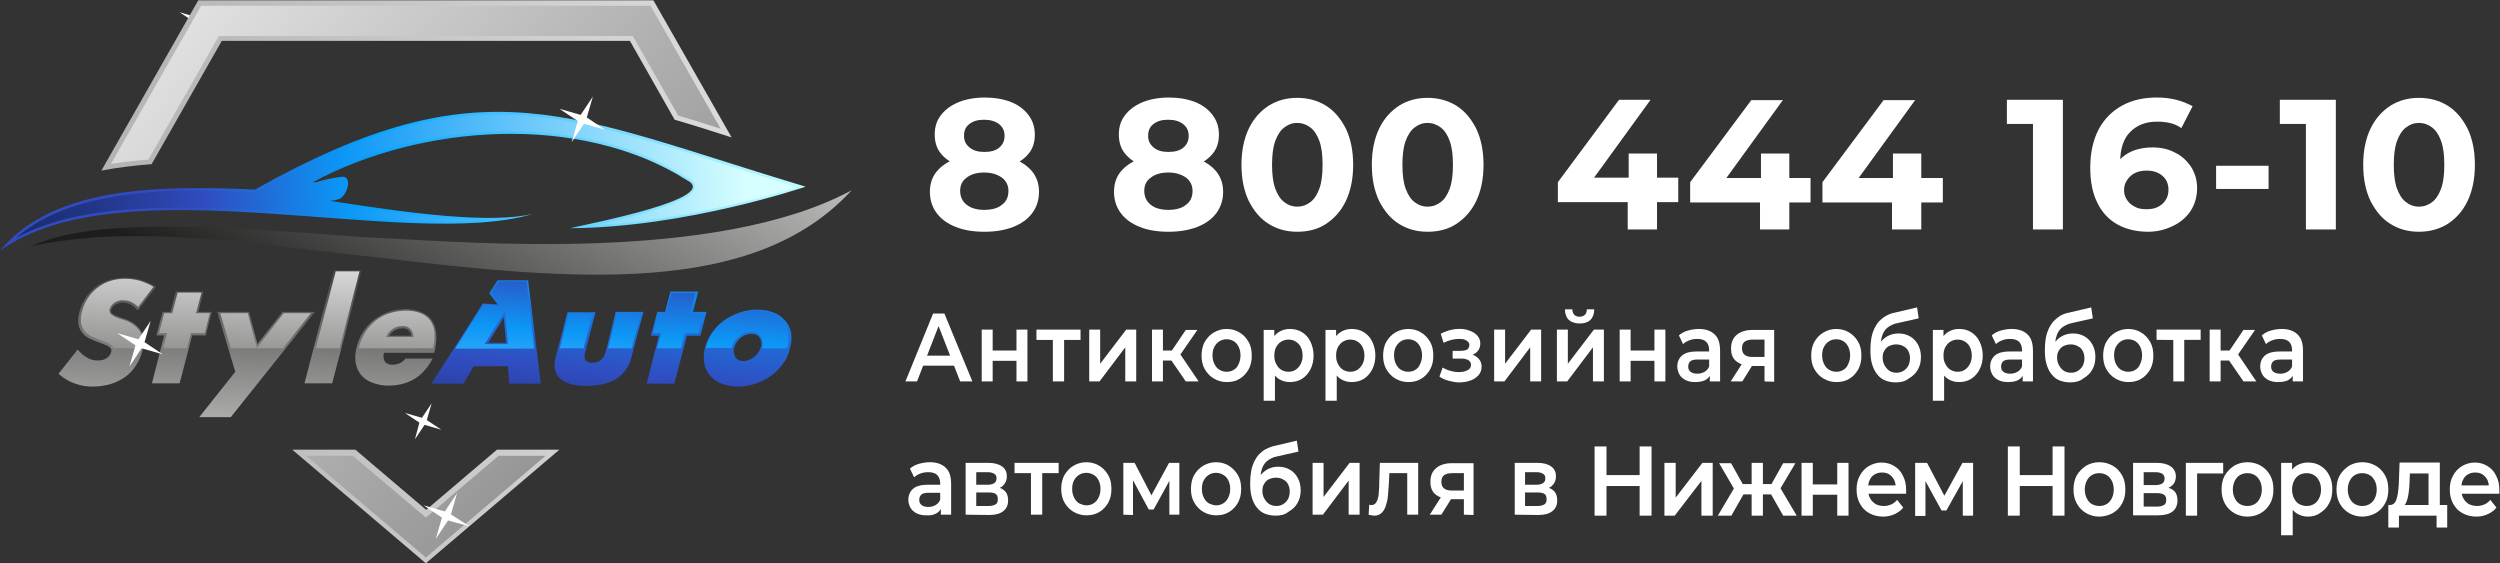 <?xml version="1.0" encoding="UTF-8"?> <svg xmlns="http://www.w3.org/2000/svg" xmlns:xlink="http://www.w3.org/1999/xlink" version="1.1" id="_Слой_1" x="0px" y="0px" viewBox="0 0 776.7 175" style="enable-background:new 0 0 776.7 175;" xml:space="preserve"><rect x="0" y="0" width="776.7" height="175" fill="#333333" stroke="none"/> <style type="text/css"> .st0{fill-rule:evenodd;clip-rule:evenodd;fill:#FFFFFF;} .st1{fill:url(#SVGID_1_);} .st2{fill:url(#SVGID_00000006693398013672818880000002105268040568169901_);} .st3{fill:url(#SVGID_00000183953190912505139570000008109003751425149078_);} .st4{fill:url(#SVGID_00000020385043877964623490000002421525068154735274_);} .st5{fill:url(#SVGID_00000093867445625738139460000010253759726708226238_);} .st6{fill:url(#SVGID_00000038414168062294143400000013935992814618407331_);} .st7{fill:url(#SVGID_00000010296126035872949640000016467514217041486479_);} .st8{fill:url(#SVGID_00000153676906865018991930000016075417430557094572_);} .st9{fill-rule:evenodd;clip-rule:evenodd;fill:url(#SVGID_00000163031298911991523800000010922308090013046668_);} .st10{fill-rule:evenodd;clip-rule:evenodd;fill:url(#SVGID_00000149358355997790220990000008437195885407985063_);} .st11{fill-rule:evenodd;clip-rule:evenodd;fill:url(#SVGID_00000121975993922432841040000015934195063671411848_);} .st12{fill-rule:evenodd;clip-rule:evenodd;fill:url(#SVGID_00000147915917755325899620000017010681955368126354_);} .st13{fill-rule:evenodd;clip-rule:evenodd;fill:url(#SVGID_00000162334606046066841700000003154691284143609515_);} .st14{fill:url(#SVGID_00000073704301799870079560000012578539423183572124_);} .st15{fill:url(#SVGID_00000055671094595836393780000014422689736431004830_);} .st16{fill:url(#SVGID_00000066497904299490027260000004935058296626882489_);} .st17{fill:url(#SVGID_00000103249515806208417120000012171501657032402086_);} .st18{fill:url(#SVGID_00000121992816182337197170000011767413740119212733_);} .st19{fill:url(#SVGID_00000088121140282558332930000014321918970267056042_);} .st20{fill:url(#SVGID_00000039849237596625070390000017739850425121213578_);} .st21{fill:url(#SVGID_00000044179809334082335500000015096180032438344362_);} .st22{fill:url(#SVGID_00000181060549016521258240000001844912265114456500_);} .st23{fill:url(#SVGID_00000144298810741129893260000015809779596236147900_);} .st24{fill:url(#SVGID_00000137814621720907685700000012497627376862922153_);} .st25{fill:#FFFFFF;} </style> <polygon class="st0" points="66.1,0 64.3,6.6 69.9,10.4 63.4,8.5 59.6,14.2 61.5,7.6 55.8,3.8 62.3,5.7 "></polygon> <linearGradient id="SVGID_1_" gradientUnits="userSpaceOnUse" x1="-158.058" y1="1386.07" x2="-153.518" y2="1283.64" gradientTransform="matrix(1 0 0 1 188.63 -1220.07)"> <stop offset="0" style="stop-color:#FFFFFF"></stop> <stop offset="1" style="stop-color:#1D1D1B"></stop> </linearGradient> <path class="st1" d="M38.8,99.1c-0.6-0.2-1.2-0.4-1.8-0.6c-0.5-0.2-1-0.4-1.5-0.6c-0.3-0.2-0.6-0.4-0.9-0.7 c-0.1-0.3-0.2-0.6-0.1-0.9c0.2-0.7,0.6-1.2,1.2-1.6l0,0c0.7-0.4,1.6-0.7,2.4-0.7c0.8,0,1.5,0.2,2.2,0.5c0.8,0.3,1.4,0.8,2,1.4 l0.5,0.5l5.7-7.3l-0.6-0.3c-4.2-2.6-9.3-3.2-14.1-1.8c-4.5,1.5-7.9,5.2-9.1,9.8c-0.4,1.3-0.5,2.7-0.3,4.1c0.2,1,0.7,2,1.4,2.8 c0.7,0.7,1.5,1.3,2.5,1.7c0.9,0.4,1.9,0.8,2.8,1.1c0.8,0.3,1.5,0.6,2,0.8c0.4,0.2,0.8,0.4,1.1,0.7c0.2,0.2,0.3,0.4,0.4,0.6 c0,0.3,0,0.6-0.1,0.9c-0.2,0.7-0.7,1.3-1.3,1.7c-0.8,0.6-1.8,0.8-2.8,0.8c-1,0-2.1-0.2-3-0.7c-1.1-0.6-2-1.3-2.8-2.2l-0.5-0.5 l-5.9,7.5l0.4,0.4c2.9,2.4,6.6,3.7,10.4,3.6c1.8,0,3.7-0.3,5.4-0.8c1.6-0.5,3.1-1.2,4.5-2.2c1.3-0.9,2.4-2.1,3.3-3.5 c0.9-1.4,1.6-2.9,2-4.5c0.6-2.5,0.5-4.6-0.4-6.2S41.3,100,38.8,99.1L38.8,99.1L38.8,99.1z"></path> <linearGradient id="SVGID_00000118381340538925777680000001274097311954711177_" gradientUnits="userSpaceOnUse" x1="-134.743" y1="1387.11" x2="-130.193" y2="1284.67" gradientTransform="matrix(1 0 0 1 188.63 -1220.07)"> <stop offset="0" style="stop-color:#FFFFFF"></stop> <stop offset="1" style="stop-color:#1D1D1B"></stop> </linearGradient> <polygon style="fill:url(#SVGID_00000118381340538925777680000001274097311954711177_);" points="65.8,96.9 61.6,96.9 63.2,90.6 54.6,90.6 53,96.9 50.5,96.9 48.6,104.2 51,104.2 47.2,119.1 55.8,119.1 59.7,104.2 63.9,104.2 "></polygon> <linearGradient id="SVGID_00000137115757326732630840000012150389807909969567_" gradientUnits="userSpaceOnUse" x1="-111.251" y1="1388.15" x2="-106.701" y2="1285.71" gradientTransform="matrix(1 0 0 1 188.63 -1220.07)"> <stop offset="0" style="stop-color:#FFFFFF"></stop> <stop offset="1" style="stop-color:#1D1D1B"></stop> </linearGradient> <polygon style="fill:url(#SVGID_00000137115757326732630840000012150389807909969567_);" points="87.7,96.9 80,106.9 77.4,96.9 67.5,96.9 73.1,115.5 61.9,129.6 71.7,129.6 97.8,96.9 "></polygon> <linearGradient id="SVGID_00000027563953490842521730000005027620385929707452_" gradientUnits="userSpaceOnUse" x1="-88.167" y1="1389.18" x2="-83.627" y2="1286.74" gradientTransform="matrix(1 0 0 1 188.63 -1220.07)"> <stop offset="0" style="stop-color:#FFFFFF"></stop> <stop offset="1" style="stop-color:#1D1D1B"></stop> </linearGradient> <polygon style="fill:url(#SVGID_00000027563953490842521730000005027620385929707452_);" points="103.7,83.9 94.6,119.1 103.2,119.1 112.4,83.9 "></polygon> <linearGradient id="SVGID_00000176020807837527824790000006993780807936865154_" gradientUnits="userSpaceOnUse" x1="-151.014" y1="1285.47" x2="-154.894" y2="1375.83" gradientTransform="matrix(1 0 0 1 188.63 -1220.07)"> <stop offset="0" style="stop-color:#FFFFFF"></stop> <stop offset="1" style="stop-color:#1D1D1B"></stop> </linearGradient> <path style="fill:url(#SVGID_00000176020807837527824790000006993780807936865154_);" d="M43.5,103c-1.2-1.7-2.9-2.9-4.8-3.5 c-0.6-0.2-1.2-0.4-1.8-0.6c-0.6-0.2-1.1-0.4-1.6-0.7c-0.4-0.2-0.8-0.5-1.1-0.9c-0.2-0.4-0.3-0.9-0.1-1.3c0.2-0.8,0.8-1.5,1.5-2 c0.8-0.5,1.8-0.8,2.7-0.7c0.8,0,1.7,0.2,2.4,0.5c0.8,0.4,1.6,0.9,2.2,1.6l4.8-6.3c-1.3-0.8-2.8-1.4-4.3-1.9 c-1.5-0.4-3.1-0.6-4.6-0.6c-1.6,0-3.1,0.2-4.6,0.7c-4.3,1.4-7.6,5-8.7,9.4c-0.4,1.2-0.5,2.5-0.3,3.8c0.2,0.9,0.6,1.8,1.2,2.5 c0.6,0.7,1.4,1.2,2.2,1.6c0.9,0.4,1.8,0.8,2.8,1.1c0.8,0.3,1.5,0.6,2,0.8c0.5,0.2,0.9,0.5,1.3,0.8c0.3,0.2,0.5,0.6,0.6,0.9H44 C44.5,106.5,44.3,104.6,43.5,103z"></path> <linearGradient id="SVGID_00000005972225900601362400000010967748642154178452_" gradientUnits="userSpaceOnUse" x1="-129.864" y1="1286.37" x2="-133.754" y2="1376.74" gradientTransform="matrix(1 0 0 1 188.63 -1220.07)"> <stop offset="0" style="stop-color:#FFFFFF"></stop> <stop offset="1" style="stop-color:#1D1D1B"></stop> </linearGradient> <polygon style="fill:url(#SVGID_00000005972225900601362400000010967748642154178452_);" points="59.3,103.5 63.6,103.5 65.2,97.3 60.9,97.3 62.6,90.9 55.2,90.9 53.5,97.3 51,97.3 49.4,103.5 51.9,103.5 50.7,108.2 58.1,108.2 "></polygon> <linearGradient id="SVGID_00000132806048211570882760000009748668557822685858_" gradientUnits="userSpaceOnUse" x1="-104.842" y1="1287.45" x2="-108.722" y2="1377.82" gradientTransform="matrix(1 0 0 1 188.63 -1220.07)"> <stop offset="0" style="stop-color:#FFFFFF"></stop> <stop offset="1" style="stop-color:#1D1D1B"></stop> </linearGradient> <polygon style="fill:url(#SVGID_00000132806048211570882760000009748668557822685858_);" points="88.1,97.3 79.8,108.1 77,97.3 68.4,97.3 71.7,108.2 87.9,108.2 96.6,97.3 "></polygon> <linearGradient id="SVGID_00000180357071833507130300000003885606342542390673_" gradientUnits="userSpaceOnUse" x1="-82.563" y1="1288.4" x2="-86.443" y2="1378.77" gradientTransform="matrix(1 0 0 1 188.63 -1220.07)"> <stop offset="0" style="stop-color:#FFFFFF"></stop> <stop offset="1" style="stop-color:#1D1D1B"></stop> </linearGradient> <polygon style="fill:url(#SVGID_00000180357071833507130300000003885606342542390673_);" points="111.7,84.3 104.3,84.3 98.1,108.2 105.5,108.2 "></polygon> <polygon class="st0" points="46.8,99.7 44.9,106.3 50.6,110.1 44,108.2 40.2,113.9 42.1,107.3 36.4,103.5 43,105.4 "></polygon> <g> <polygon class="st0" points="134.1,125.3 132.6,130.5 137.1,133.5 131.9,132 128.9,136.5 130.3,131.3 125.8,128.3 131.1,129.8 "></polygon> <linearGradient id="SVGID_00000051347911454765095310000009203470518157622178_" gradientUnits="userSpaceOnUse" x1="-489.11" y1="1307.63" x2="31.87" y2="1307.63" gradientTransform="matrix(1 0 0 1 188.63 -1220.07)"> <stop offset="0" style="stop-color:#706F6F"></stop> <stop offset="1" style="stop-color:#DADADA"></stop> </linearGradient> <path style="fill-rule:evenodd;clip-rule:evenodd;fill:url(#SVGID_00000051347911454765095310000009203470518157622178_);" d=" M132.3,175l41.5-35.3h-19.4l-22,18.7l-22-18.7H90.8L132.3,175z M227.3,42.7L203,0.1H61.6L31.5,53c5.2-1,10.4-1.6,15.6-2l21.8-38.3 h126.8l13.9,24.5C215.5,38.9,221.4,40.8,227.3,42.7L227.3,42.7z"></path> <linearGradient id="SVGID_00000071535210061192535820000003250830332292455098_" gradientUnits="userSpaceOnUse" x1="75.583" y1="1393.017" x2="-177.097" y2="1171.577" gradientTransform="matrix(1 0 0 1 188.63 -1220.07)"> <stop offset="0" style="stop-color:#706F6F"></stop> <stop offset="1" style="stop-color:#FFFFFF"></stop> </linearGradient> <path style="fill-rule:evenodd;clip-rule:evenodd;fill:url(#SVGID_00000071535210061192535820000003250830332292455098_);" d=" M132.3,173.2l37.2-31.6h-14.6l-22.6,19.2l-22.7-19.2H95.1L132.3,173.2z M223.9,40L202.1,1.8H62.5l-28,49.1c3.9-0.6,7.8-1,11.6-1.3 L68,11.2h128.6l14.1,24.7C215.1,37.2,219.5,38.6,223.9,40z"></path> <linearGradient id="SVGID_00000150093802662152206490000004384993733579816361_" gradientUnits="userSpaceOnUse" x1="-131.54" y1="1276.801" x2="66.65" y2="1272.591" gradientTransform="matrix(1 0 0 1 188.63 -1220.07)"> <stop offset="0" style="stop-color:#304CC0"></stop> <stop offset="0.3" style="stop-color:#04A4FF"></stop> <stop offset="0.36" style="stop-color:#16ADFF"></stop> <stop offset="0.67" style="stop-color:#73D9FF"></stop> <stop offset="0.89" style="stop-color:#ADF4FF"></stop> <stop offset="1" style="stop-color:#C3FFFF"></stop> </linearGradient> <path style="fill-rule:evenodd;clip-rule:evenodd;fill:url(#SVGID_00000150093802662152206490000004384993733579816361_);" d=" M250.3,58c-74-22.2-99.8-39.1-171.1,0.9c-28.7-1.3-62.5-1.3-79.2,19c38.2-27.5,126.5,0.3,165.8-11.5c-13.8,3.3-39.5-0.3-63.3-4 c0.9-0.1,1.8-0.2,2.6-0.5c2.5-0.5,4.8-7.1,1.2-7c-2.7,0.3-5.4,0.9-8,1.7c-0.4,0-0.7,0-1.1,0c33.5-18.1,83.1-21.6,116.1-0.7 c11.5,5.7-31.3,13.8-36.2,15C213.2,70.7,250.2,58,250.3,58L250.3,58z"></path> <linearGradient id="SVGID_00000039832451062816211320000013371020347803925426_" gradientUnits="userSpaceOnUse" x1="10.58" y1="1180.27" x2="-78.46" y2="1334.72" gradientTransform="matrix(1 0 0 1 188.63 -1220.07)"> <stop offset="0" style="stop-color:#FFFFFF"></stop> <stop offset="1" style="stop-color:#1D1D1B"></stop> </linearGradient> <path style="fill-rule:evenodd;clip-rule:evenodd;fill:url(#SVGID_00000039832451062816211320000013371020347803925426_);" d=" M9.8,76.5c23.6-11.3,81.6-3.7,111.2-2.4c24.2,1.1,101.6,7.7,143.6-15c-30.4,33.2-86.3,28.2-148,20.8C82.5,76.4,43.3,69.2,9.8,76.5 C9.8,76.4,9.8,76.5,9.8,76.5z"></path> <linearGradient id="SVGID_00000127020821903777652470000012999269613952304050_" gradientUnits="userSpaceOnUse" x1="43" y1="1267.328" x2="-228.4" y2="1290.958" gradientTransform="matrix(1 0 0 1 188.63 -1220.07)"> <stop offset="0" style="stop-color:#D7FFFF"></stop> <stop offset="0.46" style="stop-color:#0B97F6"></stop> <stop offset="0.62" style="stop-color:#304CC0"></stop> <stop offset="1" style="stop-color:#000000;stop-opacity:0.6"></stop> </linearGradient> <path style="fill-rule:evenodd;clip-rule:evenodd;fill:url(#SVGID_00000127020821903777652470000012999269613952304050_);" d=" M247.6,58.1c-8.2-2.5-16.4-5.1-24.6-7.7c-7.7-2.5-15.5-4.9-23.3-7.1c-13.1-3.8-26.6-7-40.3-7.6c-12.2-0.5-24.3,1-36,4.5 c-7,2.1-13.8,4.6-20.5,7.6c-8,3.5-15.8,7.5-23.4,11.8l-0.2,0.1h-0.2c-6.9-0.3-13.9-0.6-20.8-0.5C40.6,59.5,18.9,61.7,5,73.9 c9.8-5.3,21.4-7.6,32.3-8.6c7.7-0.7,15.3-0.9,23-0.8c8.1,0.1,16.1,0.6,24.1,1.1c7.7,0.5,15.4,1.1,23.2,1.7c7.3,0.5,14.6,1,22,1.3 c6.1,0.2,12.2,0.2,18.2-0.1c-2-0.1-3.9-0.2-5.8-0.3c-10.2-0.7-20.4-2.1-30.6-3.6c-3-0.4-6-0.9-9-1.4l-0.7-0.1v-1.4l0.7-0.1 c0.8-0.1,1.6-0.2,2.4-0.5h0.1c0.9-0.2,1.6-1.4,1.9-2.2s0.9-2.3,0.3-3c-0.2-0.2-0.5-0.3-0.8-0.2c-2.7,0.3-5.3,0.9-7.8,1.7h-0.3 c-0.4,0-0.7,0-1.1,0l-2.8-0.1l2.4-1.4c15.9-8.6,34.5-13.5,52.5-14.8c11.3-0.8,22.7-0.1,33.9,2.1c10.8,2.1,21.1,6.2,30.5,12 c1.1,0.5,2.3,1.4,2.3,2.7c0.1,2.5-4.4,4.3-6.3,5.1s-4,1.5-6.1,2.2c-2.3,0.7-4.6,1.4-7,2c-3.7,1-7.4,1.8-11.1,2.7 c6.5-0.3,13-1,19.4-2c7.4-1.1,14.7-2.5,22-4.2c5.6-1.3,11.1-2.7,16.6-4.3C244.9,59,246.3,58.6,247.6,58.1L247.6,58.1L247.6,58.1 L247.6,58.1z"></path> <linearGradient id="SVGID_00000131362593988073485690000017640909409651075999_" gradientUnits="userSpaceOnUse" x1="-68.378" y1="1390.05" x2="-63.828" y2="1287.61" gradientTransform="matrix(1 0 0 1 188.63 -1220.07)"> <stop offset="0" style="stop-color:#FFFFFF"></stop> <stop offset="1" style="stop-color:#1D1D1B"></stop> </linearGradient> <path style="fill:url(#SVGID_00000131362593988073485690000017640909409651075999_);" d="M135.5,103.4c-0.1-1.4-0.6-2.8-1.4-4 c-0.8-1.1-2-2-3.3-2.5c-1.5-0.6-3.2-0.9-4.8-0.9c-1.8,0-3.6,0.3-5.3,0.9c-3.2,1.1-6,3.2-7.8,6.1c-1,1.5-1.7,3.2-2.1,4.9 c-0.4,1.6-0.6,3.2-0.3,4.8c0.2,1.4,0.8,2.7,1.7,3.8c0.9,1.1,2.1,1.9,3.5,2.4c1.6,0.6,3.2,0.9,4.9,0.9c6,0,10.4-2.5,13.3-7.5 l0.5-0.9h-8.4l-0.2,0.2c-0.9,1.1-2.3,1.7-3.7,1.7c-0.9,0.1-1.9-0.2-2.5-0.9c-0.5-0.8-0.6-1.8-0.3-2.8h15.6l0.3-1.2 C135.5,106.9,135.7,105.2,135.5,103.4L135.5,103.4L135.5,103.4z M120.9,104.3c0.4-0.6,0.8-1.1,1.4-1.5c0.8-0.5,1.8-0.8,2.7-0.8 c0.8-0.1,1.6,0.2,2.1,0.8c0.4,0.4,0.6,0.9,0.7,1.5C127.8,104.3,120.9,104.3,120.9,104.3z"></path> <linearGradient id="SVGID_00000128479064336369036530000000547172064298758560_" gradientUnits="userSpaceOnUse" x1="-63.77" y1="1289.21" x2="-67.66" y2="1379.58" gradientTransform="matrix(1 0 0 1 188.63 -1220.07)"> <stop offset="0" style="stop-color:#FFFFFF"></stop> <stop offset="1" style="stop-color:#1D1D1B"></stop> </linearGradient> <path style="fill:url(#SVGID_00000128479064336369036530000000547172064298758560_);" d="M135,103.3c-0.1-1.3-0.5-2.6-1.3-3.7 c-0.8-1.1-1.8-1.8-3-2.3c-1.5-0.6-3-0.8-4.6-0.8c-1.7,0-3.4,0.3-5.1,0.8c-3.1,1-5.8,3.1-7.5,5.9c-0.9,1.5-1.6,3.1-2,4.7 c0,0.1,0,0.2-0.1,0.3h23.1C135,106.6,135.1,104.9,135,103.3z M120,104.7c0.4-1,1.1-1.9,2-2.5c0.9-0.6,1.9-0.9,3-0.9 c1.7-0.2,3.2,1.1,3.4,2.8v0c0,0.2,0,0.4,0,0.6L120,104.7z"></path> <linearGradient id="SVGID_00000136372382590568912910000002808961104800317833_" gradientUnits="userSpaceOnUse" x1="-24.432" y1="1205.25" x2="-44.622" y2="1410.87" gradientTransform="matrix(1 0 0 1 188.63 -1220.07)"> <stop offset="0" style="stop-color:#D7FFFF"></stop> <stop offset="0.46" style="stop-color:#0B97F6"></stop> <stop offset="0.62" style="stop-color:#304CC0"></stop> <stop offset="1" style="stop-color:#000000;stop-opacity:0.6"></stop> </linearGradient> <path style="fill:url(#SVGID_00000136372382590568912910000002808961104800317833_);" d="M154.6,87.1l-2.6,4l2.6,3.5l-4.6-0.3 l-16,24.9h10l3.2-5.4h10.6l0.4,5.4h9.8l-3.9-32.1H154.6L154.6,87.1z M157.2,106.5h-5.5l4.8-7.9L157.2,106.5z"></path> <linearGradient id="SVGID_00000068653087921462262790000010388538629711574460_" gradientUnits="userSpaceOnUse" x1="8.976" y1="1208.54" x2="-11.204" y2="1414.149" gradientTransform="matrix(1 0 0 1 188.63 -1220.07)"> <stop offset="0" style="stop-color:#D7FFFF"></stop> <stop offset="0.46" style="stop-color:#0B97F6"></stop> <stop offset="0.62" style="stop-color:#304CC0"></stop> <stop offset="1" style="stop-color:#000000;stop-opacity:0.6"></stop> </linearGradient> <path style="fill:url(#SVGID_00000068653087921462262790000010388538629711574460_);" d="M188.2,109.2c-0.6,2.3-2,3.5-4.2,3.5 c-0.8,0.1-1.5-0.2-2.1-0.7c-0.4-0.8-0.4-1.7-0.1-2.5L185,97h-8.7l-3.6,13.7c-0.8,3.1-0.4,5.4,1.3,6.9s4.3,2.3,8.2,2.3 s6.9-0.8,9.3-2.2c2.4-1.6,4.1-4,4.7-6.8l3.7-14h-8.6C191.3,97,188.2,109.2,188.2,109.2z"></path> <linearGradient id="SVGID_00000093887363019641463510000017508357486921333418_" gradientUnits="userSpaceOnUse" x1="33.016" y1="1210.89" x2="12.826" y2="1416.51" gradientTransform="matrix(1 0 0 1 188.63 -1220.07)"> <stop offset="0" style="stop-color:#D7FFFF"></stop> <stop offset="0.46" style="stop-color:#0B97F6"></stop> <stop offset="0.62" style="stop-color:#304CC0"></stop> <stop offset="1" style="stop-color:#000000;stop-opacity:0.6"></stop> </linearGradient> <polygon style="fill:url(#SVGID_00000093887363019641463510000017508357486921333418_);" points="215.3,96.9 216.9,90.6 208.3,90.6 206.6,96.9 204.2,96.9 202.2,104.3 204.7,104.3 200.9,119.2 209.5,119.2 213.4,104.3 217.6,104.3 219.5,96.9 "></polygon> <linearGradient id="SVGID_00000064312226892938865080000003139908001763751866_" gradientUnits="userSpaceOnUse" x1="54.981" y1="1213.05" x2="34.791" y2="1418.66" gradientTransform="matrix(1 0 0 1 188.63 -1220.07)"> <stop offset="0" style="stop-color:#D7FFFF"></stop> <stop offset="0.46" style="stop-color:#0B97F6"></stop> <stop offset="0.62" style="stop-color:#304CC0"></stop> <stop offset="1" style="stop-color:#000000;stop-opacity:0.6"></stop> </linearGradient> <path style="fill:url(#SVGID_00000064312226892938865080000003139908001763751866_);" d="M245.8,103.4L245.8,103.4 c-0.3-1.4-0.9-2.8-1.9-3.8c-1-1.1-2.2-2-3.6-2.5c-1.6-0.6-3.3-0.9-5-0.9c-1.9,0-3.7,0.3-5.5,0.9c-1.7,0.6-3.3,1.4-4.8,2.4 c-1.4,1-2.6,2.2-3.7,3.7c-1,1.4-1.7,2.9-2.2,4.6c-0.5,1.6-0.6,3.3-0.3,5c0.2,1.4,0.9,2.8,1.8,3.9c1,1.1,2.2,2,3.6,2.5 c1.6,0.6,3.3,0.9,5,0.9c1.9,0,3.7-0.3,5.5-0.9c1.7-0.6,3.3-1.3,4.8-2.4c1.4-1,2.7-2.3,3.7-3.7c1.1-1.4,1.8-3,2.2-4.8 C245.9,106.7,246,105,245.8,103.4L245.8,103.4L245.8,103.4z M229.5,111.9c-0.4-0.2-0.8-0.5-1-0.9c-0.3-0.4-0.4-0.8-0.5-1.3 c-0.1-0.6-0.1-1.2,0.1-1.7c0.2-0.6,0.4-1.2,0.8-1.7c0.4-0.5,0.8-1,1.3-1.4c0.5-0.4,1-0.7,1.6-0.9c0.6-0.2,1.1-0.3,1.7-0.3 c0.5,0,1,0.1,1.5,0.3c0.4,0.2,0.8,0.5,1,0.9c0.3,0.4,0.4,0.8,0.5,1.3c0.1,0.5,0.1,1.1-0.1,1.6l0,0c-0.2,0.6-0.4,1.2-0.8,1.7 c-0.4,0.5-0.8,1-1.3,1.4c-0.5,0.4-1,0.7-1.6,0.9C231.7,112.3,230.5,112.3,229.5,111.9L229.5,111.9L229.5,111.9z"></path> <linearGradient id="SVGID_00000161610674526445952790000002611408427114223754_" gradientUnits="userSpaceOnUse" x1="-37.797" y1="1376.05" x2="-30.357" y2="1257.57" gradientTransform="matrix(1 0 0 1 188.63 -1220.07)"> <stop offset="0" style="stop-color:#D7FFFF"></stop> <stop offset="0.46" style="stop-color:#0B97F6"></stop> <stop offset="0.62" style="stop-color:#304CC0"></stop> <stop offset="1" style="stop-color:#000000;stop-opacity:0.6"></stop> </linearGradient> <path style="fill:url(#SVGID_00000161610674526445952790000002611408427114223754_);" d="M163.6,87.4h-8.8l-2.2,3.4l3.1,4.2 l-5.6-0.3l-8.7,13.6h24.6L163.6,87.4z M150.6,106.9l6.3-10.3l0.9,10.3H150.6L150.6,106.9z"></path> <linearGradient id="SVGID_00000083077477282298001010000003316626718123635105_" gradientUnits="userSpaceOnUse" x1="-13.041" y1="1377.6" x2="-5.601" y2="1259.12" gradientTransform="matrix(1 0 0 1 188.63 -1220.07)"> <stop offset="0" style="stop-color:#D7FFFF"></stop> <stop offset="0.46" style="stop-color:#0B97F6"></stop> <stop offset="0.62" style="stop-color:#304CC0"></stop> <stop offset="1" style="stop-color:#000000;stop-opacity:0.6"></stop> </linearGradient> <polygon style="fill:url(#SVGID_00000083077477282298001010000003316626718123635105_);" points="184.2,97.3 176.7,97.3 173.9,108.2 181.3,108.2 "></polygon> <linearGradient id="SVGID_00000142173721592087265090000004533791711462802317_" gradientUnits="userSpaceOnUse" x1="1.87" y1="1378.54" x2="9.31" y2="1260.06" gradientTransform="matrix(1 0 0 1 188.63 -1220.07)"> <stop offset="0" style="stop-color:#D7FFFF"></stop> <stop offset="0.46" style="stop-color:#0B97F6"></stop> <stop offset="0.62" style="stop-color:#304CC0"></stop> <stop offset="1" style="stop-color:#000000;stop-opacity:0.6"></stop> </linearGradient> <polygon style="fill:url(#SVGID_00000142173721592087265090000004533791711462802317_);" points="199.1,97.3 191.7,97.3 188.9,108.2 196.3,108.2 "></polygon> <linearGradient id="SVGID_00000061432842272141578150000014382996253122115716_" gradientUnits="userSpaceOnUse" x1="18.417" y1="1379.58" x2="25.857" y2="1261.1" gradientTransform="matrix(1 0 0 1 188.63 -1220.07)"> <stop offset="0" style="stop-color:#D7FFFF"></stop> <stop offset="0.46" style="stop-color:#0B97F6"></stop> <stop offset="0.62" style="stop-color:#304CC0"></stop> <stop offset="1" style="stop-color:#000000;stop-opacity:0.6"></stop> </linearGradient> <polygon style="fill:url(#SVGID_00000061432842272141578150000014382996253122115716_);" points="212.8,103.5 217,103.5 218.6,97.3 214.4,97.3 216,91 208.6,91 207,97.3 204.5,97.3 202.9,103.5 205.4,103.5 204.1,108.2 211.6,108.2 "></polygon> <linearGradient id="SVGID_00000095299544113639605690000000535736258816634793_" gradientUnits="userSpaceOnUse" x1="40.235" y1="1380.94" x2="47.675" y2="1262.46" gradientTransform="matrix(1 0 0 1 188.63 -1220.07)"> <stop offset="0" style="stop-color:#D7FFFF"></stop> <stop offset="0.46" style="stop-color:#0B97F6"></stop> <stop offset="0.62" style="stop-color:#304CC0"></stop> <stop offset="1" style="stop-color:#000000;stop-opacity:0.6"></stop> </linearGradient> <path style="fill:url(#SVGID_00000095299544113639605690000000535736258816634793_);" d="M227.4,107.7c0.2-0.7,0.5-1.3,0.9-1.8 c0.4-0.6,0.9-1.1,1.4-1.5c0.5-0.4,1.1-0.8,1.7-1c0.6-0.2,1.3-0.4,2-0.4c0.6,0,1.2,0.1,1.7,0.4c0.5,0.2,0.9,0.6,1.2,1 c0.3,0.5,0.5,1,0.6,1.5c0.1,0.6,0.1,1.3-0.1,1.9c0,0.2-0.1,0.3-0.1,0.4h7.8l0.1-0.4c0.4-1.5,0.5-3.1,0.2-4.6 c-0.2-1.3-0.9-2.6-1.7-3.6c-0.9-1-2.1-1.8-3.4-2.3c-1.5-0.6-3.2-0.9-4.8-0.9c-1.8,0-3.6,0.3-5.3,0.9c-1.6,0.6-3.2,1.3-4.6,2.4 c-1.4,1-2.6,2.2-3.5,3.5c-1,1.3-1.7,2.8-2.1,4.3c0,0.2-0.1,0.4-0.1,0.6h7.8C227.3,108,227.4,107.9,227.4,107.7L227.4,107.7 L227.4,107.7z"></path> <polygon class="st0" points="184.2,30 182.3,36.5 188,40.3 181.4,38.5 177.6,44.2 179.5,37.6 173.8,33.8 180.4,35.7 "></polygon> <polygon class="st0" points="142,153.2 140.1,159.8 145.8,163.5 139.2,161.7 135.4,167.4 137.3,160.8 131.6,157 138.2,158.9 "></polygon> <g> <path class="st25" d="M305.8,72c-3.4,0-6.4-0.5-8.9-1.5c-2.5-1-4.5-2.4-5.9-4.3s-2.1-4.1-2.1-6.6c0-2.5,0.7-4.6,2.1-6.3 c1.4-1.7,3.3-3,5.9-4c2.6-0.9,5.5-1.4,8.9-1.4s6.4,0.5,9,1.4c2.5,0.9,4.5,2.3,5.9,4c1.4,1.8,2.1,3.8,2.1,6.3s-0.7,4.7-2.1,6.6 c-1.4,1.9-3.4,3.3-5.9,4.3C312.2,71.5,309.3,72,305.8,72L305.8,72L305.8,72z M305.8,52.7c-3.1,0-5.8-0.4-8.1-1.3s-4.1-2.1-5.4-3.7 c-1.3-1.6-1.9-3.6-1.9-5.9c0-2.3,0.6-4.4,2-6.1c1.3-1.7,3.1-3,5.5-4c2.3-0.9,5-1.4,8.1-1.4c3,0,5.8,0.5,8.1,1.4 c2.3,0.9,4.1,2.3,5.4,4c1.3,1.7,2,3.7,2,6.1s-0.6,4.3-1.9,5.9c-1.3,1.6-3.1,2.9-5.4,3.7C311.7,52.3,309,52.7,305.8,52.7 L305.8,52.7L305.8,52.7z M305.8,65.2c2.3,0,4.2-0.5,5.5-1.6c1.4-1,2-2.5,2-4.3c0-1.7-0.7-3.1-2-4.1c-1.4-1-3.2-1.6-5.5-1.6 c-2.3,0-4.1,0.5-5.5,1.6c-1.4,1-2,2.4-2,4.1c0,1.8,0.7,3.3,2,4.3C301.7,64.7,303.5,65.2,305.8,65.2z M305.8,47.2 c2,0,3.5-0.4,4.6-1.3s1.7-2.1,1.7-3.7s-0.6-2.8-1.8-3.7c-1.2-0.9-2.7-1.3-4.6-1.3c-1.9,0-3.3,0.4-4.5,1.3 c-1.2,0.9-1.7,2.1-1.7,3.7c0,1.6,0.6,2.7,1.7,3.6C302.4,46.8,303.9,47.2,305.8,47.2L305.8,47.2L305.8,47.2z"></path> <path class="st25" d="M363,72c-3.4,0-6.4-0.5-8.9-1.5c-2.5-1-4.5-2.4-5.9-4.3c-1.4-1.9-2.1-4.1-2.1-6.6c0-2.5,0.7-4.6,2.1-6.3 s3.3-3,5.9-4c2.6-0.9,5.5-1.4,8.9-1.4s6.4,0.5,9,1.4c2.5,0.9,4.5,2.3,5.9,4c1.4,1.8,2.1,3.8,2.1,6.3s-0.7,4.7-2.1,6.6 c-1.4,1.9-3.4,3.3-5.9,4.3C369.4,71.5,366.4,72,363,72L363,72L363,72z M363,52.7c-3.1,0-5.8-0.4-8.1-1.3c-2.3-0.8-4.1-2.1-5.4-3.7 c-1.3-1.6-1.9-3.6-1.9-5.9c0-2.3,0.6-4.4,2-6.1c1.3-1.7,3.1-3,5.5-4c2.3-0.9,5-1.4,8.1-1.4c3,0,5.8,0.5,8.1,1.4 c2.3,0.9,4.1,2.3,5.4,4c1.3,1.7,2,3.7,2,6.1s-0.6,4.3-1.9,5.9c-1.3,1.6-3.1,2.9-5.4,3.7C368.9,52.3,366.1,52.7,363,52.7L363,52.7 L363,52.7z M363,65.2c2.3,0,4.2-0.5,5.5-1.6c1.4-1,2-2.5,2-4.3c0-1.7-0.7-3.1-2-4.1c-1.4-1-3.2-1.6-5.5-1.6 c-2.3,0-4.1,0.5-5.5,1.6c-1.4,1-2,2.4-2,4.1c0,1.8,0.7,3.3,2,4.3C358.8,64.7,360.7,65.2,363,65.2z M363,47.2c2,0,3.5-0.4,4.6-1.3 c1.1-0.9,1.7-2.1,1.7-3.7s-0.6-2.8-1.8-3.7c-1.2-0.9-2.7-1.3-4.6-1.3s-3.3,0.4-4.5,1.3c-1.2,0.9-1.7,2.1-1.7,3.7 c0,1.6,0.6,2.7,1.7,3.6C359.5,46.8,361.1,47.2,363,47.2L363,47.2L363,47.2z"></path> <path class="st25" d="M403,72c-3.3,0-6.2-0.8-8.8-2.4c-2.6-1.6-4.6-4-6.2-7.1c-1.5-3.1-2.3-6.9-2.3-11.3s0.8-8.2,2.3-11.3 c1.5-3.1,3.6-5.4,6.2-7.1c2.6-1.6,5.5-2.4,8.8-2.4s6.3,0.8,8.9,2.4c2.6,1.6,4.6,4,6.2,7.1c1.5,3.1,2.3,6.9,2.3,11.3 s-0.8,8.2-2.3,11.3c-1.5,3.1-3.6,5.4-6.2,7.1S406.3,72,403,72z M403,64.2c1.6,0,2.9-0.5,4.1-1.4c1.2-0.9,2.1-2.3,2.8-4.2 c0.7-1.9,1-4.4,1-7.4s-0.3-5.5-1-7.4c-0.7-1.9-1.6-3.3-2.8-4.2c-1.2-0.9-2.5-1.4-4.1-1.4s-2.8,0.5-4,1.4c-1.2,0.9-2.1,2.3-2.8,4.2 c-0.7,1.9-1,4.4-1,7.4s0.3,5.5,1,7.4c0.7,1.9,1.6,3.3,2.8,4.2C400.1,63.7,401.5,64.2,403,64.2z"></path> <path class="st25" d="M443.5,72c-3.3,0-6.2-0.8-8.8-2.4c-2.6-1.6-4.6-4-6.2-7.1c-1.5-3.1-2.3-6.9-2.3-11.3s0.8-8.2,2.3-11.3 c1.5-3.1,3.6-5.4,6.2-7.1c2.6-1.6,5.5-2.4,8.8-2.4s6.3,0.8,8.9,2.4c2.6,1.6,4.6,4,6.2,7.1c1.5,3.1,2.3,6.9,2.3,11.3 s-0.8,8.2-2.3,11.3c-1.5,3.1-3.6,5.4-6.2,7.1S446.8,72,443.5,72z M443.5,64.2c1.6,0,2.9-0.5,4.1-1.4c1.2-0.9,2.1-2.3,2.8-4.2 c0.7-1.9,1-4.4,1-7.4s-0.3-5.5-1-7.4c-0.7-1.9-1.6-3.3-2.8-4.2c-1.2-0.9-2.5-1.4-4.1-1.4s-2.8,0.5-4,1.4c-1.2,0.9-2.1,2.3-2.8,4.2 c-0.7,1.9-1,4.4-1,7.4s0.3,5.5,1,7.4c0.7,1.9,1.6,3.3,2.8,4.2C440.6,63.7,442,64.2,443.5,64.2z"></path> <path class="st25" d="M484,62.9v-6.3L503,31h9.8l-18.5,25.5l-4.6-1.3h31.7v7.6H484L484,62.9z M505.7,71.3v-8.5l0.3-7.6v-7.5h8.8 v23.6H505.7L505.7,71.3z"></path> <path class="st25" d="M525.1,62.9v-6.3l19-25.5h9.8l-18.5,25.5l-4.6-1.3h31.7v7.6H525.1z M546.8,71.3v-8.5l0.3-7.6v-7.5h8.8v23.6 H546.8z"></path> <path class="st25" d="M566.2,62.9v-6.3l19-25.5h9.8l-18.5,25.5l-4.6-1.3h31.7v7.6H566.2z M587.8,71.3v-8.5l0.3-7.6v-7.5h8.8v23.6 H587.8z"></path> <path class="st25" d="M631.6,71.3V34.5l4,4h-12.1V31h17.4v40.3H631.6z"></path> <path class="st25" d="M667.4,72c-3.7,0-6.9-0.8-9.6-2.3c-2.7-1.5-4.8-3.8-6.2-6.7c-1.5-3-2.2-6.6-2.2-10.9c0-4.7,0.9-8.6,2.6-11.9 c1.7-3.2,4.2-5.7,7.3-7.4c3.1-1.7,6.7-2.5,10.7-2.5c2.1,0,4.1,0.2,6.1,0.7c2,0.5,3.6,1.2,5.1,2l-3.5,6.8c-1.1-0.8-2.3-1.3-3.6-1.6 c-1.3-0.3-2.6-0.4-4-0.4c-3.5,0-6.2,1.1-8.3,3.2s-3.1,5.3-3.1,9.3c0,0.7,0,1.5,0.1,2.3c0,0.8,0.2,1.7,0.3,2.5l-2.6-2.4 c0.7-1.5,1.7-2.8,2.8-3.8c1.2-1,2.5-1.8,4.1-2.3c1.6-0.5,3.3-0.8,5.3-0.8c2.6,0,5,0.5,7,1.6c2.1,1,3.7,2.5,5,4.4 c1.2,1.9,1.9,4.1,1.9,6.6c0,2.7-0.7,5.1-2,7.1s-3.2,3.6-5.5,4.7S670.3,72,667.4,72L667.4,72L667.4,72z M666.9,65 c1.3,0,2.5-0.2,3.5-0.7c1-0.5,1.8-1.2,2.4-2.1c0.6-0.9,0.9-2,0.9-3.2c0-1.8-0.6-3.3-1.9-4.4s-2.9-1.6-5-1.6 c-1.4,0-2.6,0.3-3.6,0.8c-1,0.5-1.8,1.3-2.4,2.2c-0.6,0.9-0.9,1.9-0.9,3.1c0,1.1,0.3,2.1,0.9,3c0.6,0.9,1.4,1.6,2.4,2.1 C664.2,64.8,665.4,65,666.9,65L666.9,65L666.9,65z"></path> <path class="st25" d="M688.5,58.7v-7.2h16.3v7.2H688.5z"></path> <path class="st25" d="M716.4,71.3V34.5l4,4h-12.1V31h17.4v40.3H716.4z"></path> <path class="st25" d="M751.5,72c-3.3,0-6.2-0.8-8.8-2.4c-2.6-1.6-4.6-4-6.2-7.1c-1.5-3.1-2.3-6.9-2.3-11.3s0.8-8.2,2.3-11.3 c1.5-3.1,3.6-5.4,6.2-7.1c2.6-1.6,5.5-2.4,8.8-2.4c3.3,0,6.3,0.8,8.9,2.4c2.6,1.6,4.6,4,6.2,7.1c1.5,3.1,2.3,6.9,2.3,11.3 s-0.8,8.2-2.3,11.3c-1.5,3.1-3.6,5.4-6.2,7.1C757.8,71.2,754.8,72,751.5,72z M751.5,64.2c1.6,0,2.9-0.5,4.1-1.4 c1.2-0.9,2.1-2.3,2.8-4.2s1-4.4,1-7.4s-0.3-5.5-1-7.4s-1.6-3.3-2.8-4.2c-1.2-0.9-2.5-1.4-4.1-1.4c-1.6,0-2.8,0.5-4,1.4 c-1.2,0.9-2.1,2.3-2.8,4.2c-0.7,1.9-1,4.4-1,7.4s0.3,5.5,1,7.4c0.7,1.9,1.6,3.3,2.8,4.2C748.6,63.7,750,64.2,751.5,64.2z"></path> </g> <g> <path class="st25" d="M281.3,118.5l8.6-21.1h3.5l8.7,21.1h-3.8l-7.4-19h1.4l-7.4,19H281.3L281.3,118.5z M285.3,113.6l1-3.1h10.3 l1,3.1H285.3L285.3,113.6z"></path> <path class="st25" d="M305,118.5v-16.1h3.4v6.5h7.4v-6.5h3.4v16.1h-3.4v-6.4h-7.4v6.4H305z"></path> <path class="st25" d="M327.1,118.5v-13.8l0.8,0.9h-5.9v-3.2h13.7v3.2h-5.9l0.8-0.9v13.8H327.1L327.1,118.5z"></path> <path class="st25" d="M338.4,118.5v-16.1h3.4v10.6l8.1-10.6h3.1v16.1h-3.4v-10.6l-8,10.6H338.4z"></path> <path class="st25" d="M357.9,118.5v-16.1h3.4v16.1H357.9z M360.3,112v-3.1h5v3.1H360.3z M366.2,110.9l-3.2-0.4l5.4-8h3.6 L366.2,110.9z M368.4,118.5l-5.3-7.7l2.8-1.9l6.5,9.6H368.4z"></path> <path class="st25" d="M381.1,118.7c-1.5,0-2.8-0.4-4-1.1c-1.2-0.7-2.1-1.7-2.8-2.9c-0.7-1.2-1-2.7-1-4.2s0.3-3.1,1-4.3 c0.7-1.2,1.6-2.2,2.8-2.9c1.2-0.7,2.5-1.1,4-1.1c1.5,0,2.9,0.4,4,1.1c1.2,0.7,2.1,1.7,2.8,2.9c0.7,1.2,1,2.6,1,4.3s-0.3,3-1,4.3 c-0.7,1.2-1.6,2.2-2.8,2.9C384,118.4,382.7,118.7,381.1,118.7L381.1,118.7z M381.1,115.5c0.8,0,1.6-0.2,2.2-0.6 c0.7-0.4,1.2-1,1.5-1.8c0.4-0.8,0.6-1.7,0.6-2.7c0-1-0.2-1.9-0.6-2.7s-0.9-1.3-1.5-1.7c-0.7-0.4-1.4-0.6-2.2-0.6s-1.6,0.2-2.2,0.6 c-0.7,0.4-1.2,1-1.6,1.7c-0.4,0.7-0.6,1.6-0.6,2.7c0,1,0.2,1.9,0.6,2.7c0.4,0.8,0.9,1.4,1.6,1.8 C379.6,115.3,380.3,115.5,381.1,115.5z"></path> <path class="st25" d="M392.6,124.4v-21.9h3.3v3.8l-0.1,4.3l0.3,4.3v9.6H392.6z M400.7,118.7c-1.2,0-2.3-0.3-3.3-0.9 s-1.7-1.5-2.3-2.7c-0.6-1.2-0.8-2.8-0.8-4.6s0.3-3.4,0.8-4.7c0.5-1.2,1.3-2.1,2.3-2.7c1-0.6,2.1-0.9,3.3-0.9c1.4,0,2.7,0.3,3.8,1 c1.1,0.7,2,1.6,2.6,2.9c0.6,1.2,1,2.7,1,4.3c0,1.6-0.3,3.1-1,4.4c-0.6,1.2-1.5,2.2-2.6,2.9C403.4,118.4,402.1,118.7,400.7,118.7 L400.7,118.7z M400.3,115.5c0.8,0,1.6-0.2,2.2-0.6c0.6-0.4,1.2-1,1.6-1.8c0.4-0.8,0.6-1.6,0.6-2.6s-0.2-1.9-0.6-2.7 c-0.4-0.8-0.9-1.3-1.6-1.7c-0.6-0.4-1.4-0.6-2.2-0.6c-0.8,0-1.5,0.2-2.2,0.6c-0.7,0.4-1.2,1-1.6,1.7c-0.4,0.7-0.6,1.6-0.6,2.7 s0.2,1.9,0.6,2.6c0.4,0.8,0.9,1.4,1.6,1.8C398.8,115.3,399.5,115.5,400.3,115.5z"></path> <path class="st25" d="M411.8,124.4v-21.9h3.3v3.8l-0.1,4.3l0.3,4.3v9.6H411.8z M419.9,118.7c-1.2,0-2.3-0.3-3.3-0.9 c-1-0.6-1.7-1.5-2.3-2.7c-0.6-1.2-0.8-2.8-0.8-4.6s0.3-3.4,0.8-4.7c0.5-1.2,1.3-2.1,2.3-2.7c1-0.6,2.1-0.9,3.3-0.9 c1.4,0,2.7,0.3,3.8,1c1.1,0.7,2,1.6,2.6,2.9c0.6,1.2,1,2.7,1,4.3c0,1.6-0.3,3.1-1,4.4c-0.6,1.2-1.5,2.2-2.6,2.9 C422.6,118.4,421.3,118.7,419.9,118.7L419.9,118.7z M419.5,115.5c0.8,0,1.6-0.2,2.2-0.6c0.6-0.4,1.2-1,1.6-1.8 c0.4-0.8,0.6-1.6,0.6-2.6s-0.2-1.9-0.6-2.7c-0.4-0.8-0.9-1.3-1.6-1.7c-0.6-0.4-1.4-0.6-2.2-0.6s-1.5,0.2-2.2,0.6 c-0.7,0.4-1.2,1-1.6,1.7c-0.4,0.7-0.6,1.6-0.6,2.7s0.2,1.9,0.6,2.6c0.4,0.8,0.9,1.4,1.6,1.8C418,115.3,418.7,115.5,419.5,115.5z"></path> <path class="st25" d="M437.5,118.7c-1.5,0-2.8-0.4-4-1.1c-1.2-0.7-2.1-1.7-2.8-2.9c-0.7-1.2-1-2.7-1-4.2s0.3-3.1,1-4.3 c0.7-1.2,1.6-2.2,2.8-2.9c1.2-0.7,2.5-1.1,4-1.1c1.5,0,2.9,0.4,4,1.1c1.2,0.7,2.1,1.7,2.8,2.9c0.7,1.2,1,2.6,1,4.3s-0.3,3-1,4.3 c-0.7,1.2-1.6,2.2-2.8,2.9C440.4,118.4,439,118.7,437.5,118.7L437.5,118.7z M437.5,115.5c0.8,0,1.6-0.2,2.2-0.6 c0.7-0.4,1.2-1,1.5-1.8c0.4-0.8,0.6-1.7,0.6-2.7c0-1-0.2-1.9-0.6-2.7s-0.9-1.3-1.5-1.7c-0.7-0.4-1.4-0.6-2.2-0.6 c-0.8,0-1.6,0.2-2.2,0.6c-0.7,0.4-1.2,1-1.6,1.7c-0.4,0.7-0.6,1.6-0.6,2.7c0,1,0.2,1.9,0.6,2.7c0.4,0.8,0.9,1.4,1.6,1.8 C436,115.3,436.7,115.5,437.5,115.5z"></path> <path class="st25" d="M450.1,118.3c-1.1-0.3-2.1-0.7-2.9-1.3l1-2.8c0.7,0.4,1.5,0.8,2.4,1c0.9,0.3,1.8,0.4,2.7,0.4 c0.8,0,1.4-0.1,2-0.3c0.5-0.2,1-0.4,1.3-0.8c0.3-0.3,0.4-0.7,0.4-1.2c0-0.6-0.3-1.1-0.8-1.4c-0.5-0.3-1.2-0.5-2.1-0.5h-2.8V109 h2.5c0.6,0,1.1-0.1,1.5-0.2s0.7-0.3,0.9-0.6c0.2-0.3,0.3-0.6,0.3-1s-0.1-0.7-0.4-1c-0.3-0.3-0.6-0.5-1.1-0.7 c-0.5-0.2-1.1-0.2-1.8-0.2c-0.7,0-1.5,0.1-2.3,0.3c-0.8,0.2-1.6,0.5-2.4,0.9l-0.9-2.8c0.9-0.5,1.8-0.8,2.7-1.1 c0.9-0.2,1.8-0.4,2.6-0.4c1.4-0.1,2.5,0.1,3.6,0.5c1.1,0.4,1.9,0.9,2.5,1.6c0.6,0.7,0.9,1.5,0.9,2.4c0,0.8-0.2,1.5-0.6,2.1 c-0.4,0.6-1,1.1-1.8,1.4c-0.7,0.4-1.6,0.5-2.5,0.5l0.1-0.8c1.6,0,2.9,0.3,3.8,1.1c0.9,0.7,1.4,1.7,1.4,2.9c0,1-0.3,1.9-0.9,2.6 s-1.4,1.3-2.5,1.7c-1.1,0.4-2.2,0.6-3.6,0.6C452.3,118.8,451.2,118.6,450.1,118.3L450.1,118.3z"></path> <path class="st25" d="M464.2,118.5v-16.1h3.4v10.6l8.1-10.6h3.1v16.1h-3.4v-10.6l-8,10.6H464.2L464.2,118.5z"></path> <path class="st25" d="M483.7,118.5v-16.1h3.4v10.6l8.1-10.6h3.1v16.1h-3.4v-10.6l-8,10.6H483.7z M490.8,100.5 c-1.4,0-2.6-0.4-3.4-1.1c-0.8-0.8-1.2-1.9-1.2-3.3h2.3c0,0.7,0.2,1.3,0.6,1.7c0.4,0.4,0.9,0.6,1.6,0.6s1.3-0.2,1.7-0.6 c0.4-0.4,0.6-1,0.6-1.7h2.3c0,1.4-0.4,2.5-1.2,3.3C493.4,100.1,492.3,100.5,490.8,100.5L490.8,100.5z"></path> <path class="st25" d="M503.2,118.5v-16.1h3.4v6.5h7.4v-6.5h3.4v16.1H514v-6.4h-7.4v6.4H503.2z"></path> <path class="st25" d="M526.6,118.7c-1.1,0-2.1-0.2-2.9-0.6c-0.8-0.4-1.5-1-1.9-1.7c-0.4-0.7-0.7-1.6-0.7-2.5 c0-0.9,0.2-1.7,0.6-2.4c0.4-0.7,1-1.3,1.9-1.7c0.9-0.4,2.1-0.6,3.6-0.6h4.2v2.5h-4c-1.2,0-1.9,0.2-2.3,0.6 c-0.4,0.4-0.6,0.9-0.6,1.6c0,0.7,0.2,1.2,0.7,1.6c0.5,0.4,1.2,0.6,2.1,0.6s1.6-0.2,2.3-0.6c0.7-0.4,1.2-1,1.5-1.9l0.5,2.3 c-0.3,0.9-0.9,1.7-1.8,2.2C528.9,118.5,527.9,118.7,526.6,118.7L526.6,118.7z M531.2,118.5v-3.3l-0.2-0.7v-5.7 c0-1.1-0.3-2-0.9-2.6s-1.5-0.9-2.8-0.9c-0.8,0-1.6,0.1-2.4,0.4c-0.8,0.3-1.5,0.7-2,1.2l-1.3-2.7c0.8-0.7,1.7-1.2,2.8-1.5 c1.1-0.3,2.2-0.5,3.4-0.5c2.1,0,3.8,0.6,4.9,1.7c1.2,1.1,1.7,2.8,1.7,5.2v9.4L531.2,118.5L531.2,118.5z"></path> <path class="st25" d="M537.7,118.5l3.9-6.1h3.5l-3.8,6.1H537.7z M548.2,118.5V113l0.5,0.7h-4.4c-2,0-3.6-0.5-4.8-1.4 c-1.2-0.9-1.7-2.3-1.7-4c0-1.9,0.6-3.3,1.8-4.3c1.2-1,2.9-1.5,4.9-1.5h6.7v16.1L548.2,118.5L548.2,118.5z M548.2,111.8v-7.3l0.5,1 h-4.1c-1.1,0-1.9,0.2-2.5,0.6c-0.6,0.4-0.9,1.1-0.9,2.1c0,1.8,1.1,2.7,3.2,2.7h4.2L548.2,111.8z"></path> <path class="st25" d="M570.5,118.7c-1.5,0-2.8-0.4-4-1.1c-1.2-0.7-2.1-1.7-2.8-2.9c-0.7-1.2-1-2.7-1-4.2s0.3-3.1,1-4.3 c0.7-1.2,1.6-2.2,2.8-2.9c1.2-0.7,2.5-1.1,4-1.1c1.5,0,2.9,0.4,4,1.1c1.2,0.7,2.1,1.7,2.8,2.9c0.7,1.2,1,2.6,1,4.3s-0.3,3-1,4.3 c-0.7,1.2-1.6,2.2-2.8,2.9C573.4,118.4,572,118.7,570.5,118.7L570.5,118.7z M570.5,115.5c0.8,0,1.6-0.2,2.2-0.6 c0.7-0.4,1.2-1,1.5-1.8c0.4-0.8,0.6-1.7,0.6-2.7c0-1-0.2-1.9-0.6-2.7s-0.9-1.3-1.5-1.7c-0.7-0.4-1.4-0.6-2.2-0.6 c-0.8,0-1.6,0.2-2.2,0.6c-0.7,0.4-1.2,1-1.6,1.7c-0.4,0.7-0.6,1.6-0.6,2.7c0,1,0.2,1.9,0.6,2.7c0.4,0.8,0.9,1.4,1.6,1.8 C569,115.3,569.7,115.5,570.5,115.5L570.5,115.5z"></path> <path class="st25" d="M589,118.8c-1.2,0-2.3-0.2-3.3-0.6c-1-0.4-1.8-1-2.5-1.9s-1.2-1.9-1.6-3.2c-0.4-1.3-0.5-2.8-0.5-4.5 c0-1.3,0.1-2.5,0.3-3.6c0.2-1.1,0.5-2,0.9-2.9c0.4-0.8,0.9-1.6,1.5-2.3c0.6-0.6,1.3-1.2,2.2-1.7s1.8-0.8,2.8-1l6.8-1.6l0.5,3.4 l-6.2,1.4c-0.3,0.1-0.8,0.2-1.3,0.3c-0.5,0.2-1,0.4-1.5,0.7c-0.5,0.3-1,0.7-1.4,1.2c-0.4,0.5-0.8,1.2-1,2 c-0.3,0.8-0.4,1.9-0.4,3.1c0,0.4,0,0.7,0,0.9c0,0.2,0.1,0.4,0.1,0.6c0,0.2,0,0.5,0,0.9l-1.3-1.5c0.3-1,0.8-1.9,1.5-2.6 c0.6-0.7,1.4-1.3,2.3-1.7c0.9-0.4,1.8-0.6,2.9-0.6c1.4,0,2.6,0.3,3.6,0.9c1.1,0.6,1.9,1.5,2.5,2.6c0.6,1.1,0.9,2.4,0.9,3.8 c0,1.5-0.3,2.8-1,4c-0.6,1.1-1.6,2-2.8,2.7C591.9,118.5,590.5,118.8,589,118.8L589,118.8z M589.2,115.8c0.8,0,1.6-0.2,2.2-0.6 c0.6-0.4,1.1-0.9,1.5-1.6c0.3-0.7,0.5-1.5,0.5-2.3c0-0.8-0.2-1.6-0.5-2.2c-0.3-0.6-0.8-1.2-1.5-1.5c-0.6-0.4-1.4-0.6-2.3-0.6 c-0.8,0-1.5,0.2-2.2,0.5c-0.6,0.3-1.1,0.8-1.5,1.5c-0.4,0.6-0.5,1.4-0.5,2.2s0.2,1.6,0.6,2.3c0.4,0.7,0.9,1.3,1.5,1.7 C587.6,115.6,588.4,115.8,589.2,115.8L589.2,115.8z"></path> <path class="st25" d="M600.5,124.4v-21.9h3.3v3.8l-0.1,4.3l0.3,4.3v9.6H600.5z M608.6,118.7c-1.2,0-2.3-0.3-3.3-0.9 s-1.7-1.5-2.3-2.7c-0.6-1.2-0.8-2.8-0.8-4.6s0.3-3.4,0.8-4.7c0.5-1.2,1.3-2.1,2.3-2.7s2.1-0.9,3.3-0.9c1.4,0,2.7,0.3,3.8,1 c1.1,0.7,2,1.6,2.6,2.9c0.6,1.2,1,2.7,1,4.3c0,1.6-0.3,3.1-1,4.4c-0.6,1.2-1.5,2.2-2.6,2.9C611.3,118.4,610,118.7,608.6,118.7 L608.6,118.7z M608.2,115.5c0.8,0,1.6-0.2,2.2-0.6s1.2-1,1.6-1.8c0.4-0.8,0.6-1.6,0.6-2.6s-0.2-1.9-0.6-2.7 c-0.4-0.8-0.9-1.3-1.6-1.7c-0.6-0.4-1.4-0.6-2.2-0.6s-1.5,0.2-2.2,0.6c-0.7,0.4-1.2,1-1.6,1.7c-0.4,0.7-0.6,1.6-0.6,2.7 s0.2,1.9,0.6,2.6c0.4,0.8,0.9,1.4,1.6,1.8C606.7,115.3,607.4,115.5,608.2,115.5z"></path> <path class="st25" d="M623.8,118.7c-1.1,0-2.1-0.2-2.9-0.6c-0.8-0.4-1.5-1-1.9-1.7c-0.4-0.7-0.7-1.6-0.7-2.5 c0-0.9,0.2-1.7,0.6-2.4c0.4-0.7,1-1.3,1.9-1.7c0.9-0.4,2.1-0.6,3.6-0.6h4.2v2.5h-4c-1.2,0-1.9,0.2-2.3,0.6 c-0.4,0.4-0.6,0.9-0.6,1.6c0,0.7,0.2,1.2,0.7,1.6c0.5,0.4,1.2,0.6,2.1,0.6s1.6-0.2,2.3-0.6c0.7-0.4,1.2-1,1.5-1.9l0.5,2.3 c-0.3,0.9-0.9,1.7-1.8,2.2C626.2,118.5,625.1,118.7,623.8,118.7L623.8,118.7z M628.4,118.5v-3.3l-0.2-0.7v-5.7 c0-1.1-0.3-2-0.9-2.6c-0.6-0.6-1.5-0.9-2.8-0.9c-0.8,0-1.6,0.1-2.4,0.4c-0.8,0.3-1.5,0.7-2,1.2l-1.3-2.7c0.8-0.7,1.7-1.2,2.8-1.5 c1.1-0.3,2.2-0.5,3.4-0.5c2.1,0,3.8,0.6,4.9,1.7c1.2,1.1,1.7,2.8,1.7,5.2v9.4L628.4,118.5L628.4,118.5z"></path> <path class="st25" d="M643.2,118.8c-1.2,0-2.3-0.2-3.3-0.6c-1-0.4-1.8-1-2.5-1.9c-0.7-0.8-1.2-1.9-1.6-3.2 c-0.4-1.3-0.5-2.8-0.5-4.5c0-1.3,0.1-2.5,0.3-3.6c0.2-1.1,0.5-2,0.9-2.9c0.4-0.8,0.9-1.6,1.5-2.3c0.6-0.6,1.3-1.2,2.1-1.7 s1.8-0.8,2.8-1l6.8-1.6l0.5,3.4l-6.2,1.4c-0.3,0.1-0.8,0.2-1.2,0.3c-0.5,0.2-1,0.4-1.5,0.7c-0.5,0.3-1,0.7-1.4,1.2 c-0.4,0.5-0.8,1.2-1,2c-0.3,0.8-0.4,1.9-0.4,3.1c0,0.4,0,0.7,0,0.9c0,0.2,0.1,0.4,0.1,0.6c0,0.2,0,0.5,0,0.9l-1.3-1.5 c0.3-1,0.8-1.9,1.5-2.6c0.6-0.7,1.4-1.3,2.3-1.7c0.9-0.4,1.8-0.6,2.9-0.6c1.4,0,2.6,0.3,3.6,0.9c1.1,0.6,1.9,1.5,2.5,2.6 c0.6,1.1,0.9,2.4,0.9,3.8c0,1.5-0.3,2.8-1,4c-0.6,1.1-1.6,2-2.8,2.7C646.1,118.5,644.7,118.8,643.2,118.8L643.2,118.8z M643.4,115.8c0.8,0,1.6-0.2,2.2-0.6s1.1-0.9,1.5-1.6c0.3-0.7,0.5-1.5,0.5-2.3c0-0.8-0.2-1.6-0.5-2.2c-0.3-0.6-0.8-1.2-1.5-1.5 c-0.6-0.4-1.4-0.6-2.3-0.6c-0.8,0-1.5,0.2-2.2,0.5c-0.6,0.3-1.1,0.8-1.5,1.5c-0.4,0.6-0.5,1.4-0.5,2.2s0.2,1.6,0.6,2.3 c0.4,0.7,0.9,1.3,1.5,1.7C641.8,115.6,642.6,115.8,643.4,115.8L643.4,115.8z"></path> <path class="st25" d="M661.2,118.7c-1.5,0-2.8-0.4-4-1.1c-1.2-0.7-2.1-1.7-2.8-2.9c-0.7-1.2-1-2.7-1-4.2s0.3-3.1,1-4.3 c0.7-1.2,1.6-2.2,2.8-2.9c1.2-0.7,2.5-1.1,4-1.1c1.5,0,2.9,0.4,4,1.1c1.2,0.7,2.1,1.7,2.8,2.9s1,2.6,1,4.3s-0.3,3-1,4.3 c-0.7,1.2-1.6,2.2-2.8,2.9C664.1,118.4,662.7,118.7,661.2,118.7L661.2,118.7z M661.2,115.5c0.8,0,1.6-0.2,2.2-0.6 c0.7-0.4,1.2-1,1.5-1.8c0.4-0.8,0.6-1.7,0.6-2.7c0-1-0.2-1.9-0.6-2.7s-0.9-1.3-1.5-1.7c-0.7-0.4-1.4-0.6-2.2-0.6 c-0.8,0-1.6,0.2-2.2,0.6c-0.7,0.4-1.2,1-1.6,1.7c-0.4,0.7-0.6,1.6-0.6,2.7c0,1,0.2,1.9,0.6,2.7c0.4,0.8,0.9,1.4,1.6,1.8 C659.7,115.3,660.4,115.5,661.2,115.5L661.2,115.5z"></path> <path class="st25" d="M675.2,118.5v-13.8l0.8,0.9H670v-3.2h13.7v3.2h-5.9l0.8-0.9v13.8H675.2z"></path> <path class="st25" d="M686.5,118.5v-16.1h3.4v16.1H686.5z M688.9,112v-3.1h5v3.1H688.9z M694.8,110.9l-3.2-0.4l5.4-8h3.6 L694.8,110.9z M697,118.5l-5.3-7.7l2.8-1.9l6.5,9.6H697L697,118.5z"></path> <path class="st25" d="M707.7,118.7c-1.1,0-2.1-0.2-2.9-0.6c-0.8-0.4-1.5-1-1.9-1.7c-0.4-0.7-0.7-1.6-0.7-2.5 c0-0.9,0.2-1.7,0.6-2.4c0.4-0.7,1-1.3,1.9-1.7s2.1-0.6,3.6-0.6h4.2v2.5h-4c-1.2,0-1.9,0.2-2.3,0.6c-0.4,0.4-0.6,0.9-0.6,1.6 c0,0.7,0.2,1.2,0.7,1.6c0.5,0.4,1.2,0.6,2.1,0.6c0.9,0,1.6-0.2,2.3-0.6s1.2-1,1.5-1.9l0.5,2.3c-0.3,0.9-0.9,1.7-1.8,2.2 C710.1,118.5,709,118.7,707.7,118.7L707.7,118.7z M712.3,118.5v-3.3l-0.2-0.7v-5.7c0-1.1-0.3-2-0.9-2.6s-1.5-0.9-2.8-0.9 c-0.8,0-1.6,0.1-2.4,0.4c-0.8,0.3-1.5,0.7-2,1.2l-1.3-2.7c0.8-0.7,1.7-1.2,2.8-1.5c1.1-0.3,2.2-0.5,3.4-0.5c2.1,0,3.8,0.6,4.9,1.7 c1.2,1.1,1.7,2.8,1.7,5.2v9.4L712.3,118.5L712.3,118.5z"></path> <path class="st25" d="M287.7,160.1c-1.1,0-2.1-0.2-2.9-0.6c-0.8-0.4-1.5-1-1.9-1.7s-0.7-1.6-0.7-2.5c0-0.9,0.2-1.7,0.6-2.4 c0.4-0.7,1-1.3,1.9-1.7c0.9-0.4,2.1-0.6,3.6-0.6h4.2v2.5h-4c-1.2,0-1.9,0.2-2.3,0.6c-0.4,0.4-0.6,0.9-0.6,1.6 c0,0.7,0.2,1.2,0.7,1.6c0.5,0.4,1.2,0.6,2.1,0.6c0.9,0,1.6-0.2,2.3-0.6c0.7-0.4,1.2-1,1.5-1.9l0.5,2.3c-0.3,0.9-0.9,1.7-1.8,2.2 S289,160.2,287.7,160.1L287.7,160.1z M292.3,159.9v-3.3l-0.2-0.7v-5.7c0-1.1-0.3-2-0.9-2.6c-0.6-0.6-1.5-0.9-2.8-0.9 c-0.8,0-1.6,0.1-2.4,0.4c-0.8,0.3-1.5,0.7-2,1.2l-1.3-2.7c0.8-0.7,1.7-1.2,2.8-1.5s2.2-0.5,3.4-0.5c2.1,0,3.8,0.6,4.9,1.7 c1.2,1.1,1.7,2.8,1.7,5.2v9.4L292.3,159.9L292.3,159.9z"></path> <path class="st25" d="M300,159.9v-16.1h7.1c1.8,0,3.2,0.4,4.2,1.1c1,0.7,1.5,1.7,1.5,3.1c0,1.3-0.5,2.3-1.4,3.1 c-0.9,0.7-2.2,1.1-3.8,1.1l0.4-1c1.8,0,3.1,0.4,3.9,1.1c0.9,0.7,1.3,1.8,1.3,3.2c0,1.4-0.5,2.5-1.5,3.3c-1,0.8-2.4,1.2-4.4,1.2 L300,159.9L300,159.9z M303.3,150.6h3.6c0.9,0,1.5-0.2,2-0.5c0.5-0.4,0.7-0.8,0.7-1.5s-0.2-1.1-0.7-1.4c-0.5-0.3-1.1-0.5-2-0.5 h-3.6V150.6z M303.3,157.2h3.9c0.9,0,1.6-0.2,2.1-0.5c0.5-0.3,0.7-0.8,0.7-1.6s-0.2-1.3-0.6-1.6c-0.4-0.3-1.1-0.5-2.1-0.5h-4 L303.3,157.2L303.3,157.2z"></path> <path class="st25" d="M320.3,159.9v-13.8l0.8,0.9h-5.9v-3.2h13.7v3.2h-5.9l0.8-0.9v13.8H320.3L320.3,159.9z"></path> <path class="st25" d="M337.5,160.1c-1.5,0-2.8-0.4-4-1.1c-1.2-0.7-2.1-1.7-2.8-2.9c-0.7-1.2-1-2.7-1-4.2s0.3-3.1,1-4.3 c0.7-1.2,1.6-2.2,2.8-2.9c1.2-0.7,2.5-1.1,4-1.1c1.5,0,2.9,0.4,4,1.1c1.2,0.7,2.1,1.7,2.8,2.9c0.7,1.2,1,2.6,1,4.3s-0.3,3-1,4.3 c-0.7,1.2-1.6,2.2-2.8,2.9C340.3,159.8,339,160.1,337.5,160.1z M337.5,157c0.8,0,1.6-0.2,2.2-0.6c0.7-0.4,1.2-1,1.6-1.8 s0.6-1.7,0.6-2.7c0-1-0.2-1.9-0.6-2.7s-0.9-1.3-1.6-1.7c-0.7-0.4-1.4-0.6-2.2-0.6c-0.8,0-1.6,0.2-2.2,0.6c-0.7,0.4-1.2,1-1.6,1.7 c-0.4,0.7-0.6,1.6-0.6,2.7s0.2,1.9,0.6,2.7c0.4,0.8,0.9,1.4,1.6,1.8C336,156.7,336.7,157,337.5,157z"></path> <path class="st25" d="M349,159.9v-16.1h3.5l5.9,11.4H357l6.2-11.4h3.2l0,16.1h-3.1v-12l0.6,0.4l-5.5,10h-1.5l-5.5-10.2l0.6-0.2 v12.1L349,159.9L349,159.9z"></path> <path class="st25" d="M377.8,160.1c-1.5,0-2.8-0.4-4-1.1c-1.2-0.7-2.1-1.7-2.8-2.9c-0.7-1.2-1-2.7-1-4.2s0.3-3.1,1-4.3 c0.7-1.2,1.6-2.2,2.8-2.9c1.2-0.7,2.5-1.1,4-1.1c1.5,0,2.9,0.4,4,1.1s2.1,1.7,2.8,2.9c0.7,1.2,1,2.6,1,4.3s-0.3,3-1,4.3 c-0.7,1.2-1.6,2.2-2.8,2.9C380.7,159.8,379.3,160.1,377.8,160.1z M377.8,157c0.8,0,1.6-0.2,2.2-0.6c0.7-0.4,1.2-1,1.6-1.8 s0.6-1.7,0.6-2.7c0-1-0.2-1.9-0.6-2.7s-0.9-1.3-1.6-1.7c-0.7-0.4-1.4-0.6-2.2-0.6c-0.8,0-1.6,0.2-2.2,0.6c-0.7,0.4-1.2,1-1.6,1.7 c-0.4,0.7-0.6,1.6-0.6,2.7s0.2,1.9,0.6,2.7c0.4,0.8,0.9,1.4,1.6,1.8C376.3,156.7,377,157,377.8,157z"></path> <path class="st25" d="M396.3,160.2c-1.2,0-2.3-0.2-3.3-0.6c-1-0.4-1.8-1-2.5-1.9c-0.7-0.8-1.2-1.9-1.6-3.2 c-0.4-1.3-0.5-2.8-0.5-4.5c0-1.3,0.1-2.5,0.3-3.6c0.2-1.1,0.5-2,0.9-2.9c0.4-0.8,0.9-1.6,1.5-2.3c0.6-0.6,1.3-1.2,2.2-1.7 c0.8-0.4,1.8-0.8,2.8-1l6.8-1.6l0.5,3.4l-6.2,1.4c-0.3,0.1-0.8,0.2-1.3,0.3c-0.5,0.2-1,0.4-1.5,0.7c-0.5,0.3-1,0.7-1.4,1.2 c-0.4,0.5-0.8,1.2-1,2c-0.3,0.8-0.4,1.9-0.4,3.1c0,0.4,0,0.7,0,0.9c0,0.2,0.1,0.4,0.1,0.6s0,0.5,0,0.9l-1.3-1.5 c0.3-1,0.8-1.9,1.5-2.6s1.4-1.3,2.3-1.7c0.9-0.4,1.8-0.6,2.9-0.6c1.4,0,2.6,0.3,3.6,0.9c1.1,0.6,1.9,1.5,2.5,2.6 c0.6,1.1,0.9,2.4,0.9,3.8c0,1.5-0.3,2.8-1,4c-0.6,1.1-1.6,2-2.8,2.7C399.2,159.9,397.9,160.2,396.3,160.2L396.3,160.2z M396.5,157.2c0.8,0,1.6-0.2,2.2-0.6c0.6-0.4,1.1-0.9,1.5-1.6c0.3-0.7,0.5-1.5,0.5-2.3s-0.2-1.6-0.5-2.2c-0.3-0.6-0.8-1.2-1.5-1.5 c-0.6-0.4-1.4-0.6-2.3-0.6c-0.8,0-1.5,0.2-2.2,0.5c-0.6,0.3-1.1,0.8-1.5,1.5c-0.4,0.6-0.5,1.4-0.5,2.2s0.2,1.6,0.6,2.3 c0.4,0.7,0.9,1.3,1.5,1.7C395,157,395.7,157.2,396.5,157.2L396.5,157.2z"></path> <path class="st25" d="M407.8,159.9v-16.1h3.4v10.6l8.1-10.6h3.1v16.1H419v-10.6l-8,10.6H407.8z"></path> <path class="st25" d="M425.2,159.9l0.2-3.1c0.1,0,0.2,0,0.4,0.1c0.1,0,0.2,0,0.3,0c0.6,0,1-0.2,1.3-0.6c0.3-0.4,0.6-0.9,0.7-1.6 c0.2-0.6,0.3-1.4,0.3-2.2c0.1-0.8,0.1-1.6,0.1-2.5l0.2-6.2h11.9v16.1h-3.4V146l0.8,1h-7l0.7-1.1l-0.2,4.3 c-0.1,1.4-0.2,2.7-0.3,3.9s-0.4,2.3-0.7,3.2c-0.3,0.9-0.8,1.6-1.3,2.1c-0.6,0.5-1.3,0.8-2.1,0.8c-0.3,0-0.6,0-0.9-0.1 C425.9,160.1,425.6,160,425.2,159.9L425.2,159.9z"></path> <path class="st25" d="M444.2,159.9l3.9-6.1h3.5l-3.8,6.1H444.2L444.2,159.9z M454.8,159.9v-5.5l0.5,0.7h-4.4c-2,0-3.6-0.5-4.8-1.4 c-1.2-0.9-1.7-2.3-1.7-4c0-1.9,0.6-3.3,1.8-4.3c1.2-1,2.9-1.5,4.9-1.5h6.7v16.1L454.8,159.9L454.8,159.9z M454.8,153.3V146l0.5,1 h-4.1c-1.1,0-1.9,0.2-2.5,0.6c-0.6,0.4-0.9,1.1-0.9,2.1c0,1.8,1.1,2.7,3.2,2.7h4.2L454.8,153.3z"></path> <path class="st25" d="M470.6,159.9v-16.1h7.1c1.8,0,3.2,0.4,4.2,1.1c1,0.7,1.5,1.7,1.5,3.1c0,1.3-0.5,2.3-1.4,3.1 c-0.9,0.7-2.2,1.1-3.8,1.1l0.4-1c1.8,0,3.1,0.4,3.9,1.1c0.9,0.7,1.3,1.8,1.3,3.2c0,1.4-0.5,2.5-1.5,3.3c-1,0.8-2.4,1.2-4.4,1.2 L470.6,159.9L470.6,159.9z M473.8,150.6h3.6c0.9,0,1.5-0.2,2-0.5c0.5-0.4,0.7-0.8,0.7-1.5s-0.2-1.1-0.7-1.4 c-0.5-0.3-1.1-0.5-2-0.5h-3.6V150.6z M473.8,157.2h3.9c0.9,0,1.6-0.2,2.1-0.5c0.5-0.3,0.7-0.8,0.7-1.6s-0.2-1.3-0.6-1.6 c-0.4-0.3-1.1-0.5-2.1-0.5h-4V157.2L473.8,157.2z"></path> <g> <path class="st25" d="M499.1,160.2h-3.7v-21.5h3.7V160.2z M509.6,151h-10.8v-3.4h10.8V151z M509.4,138.7h3.7v21.5h-3.7V138.7z"></path> <path class="st25" d="M517.1,160.2v-16.4h3.5v10.8l8.3-10.8h3.2v16.4h-3.5v-10.8l-8.3,10.8H517.1z"></path> <path class="st25" d="M537.9,160.2h-4.2l5.8-9.8l2.9,1.9L537.9,160.2z M539.1,152.5l-5-8.6h3.7l4.6,8.2L539.1,152.5z M545.2,153.6h-5v-3.2h5V153.6z M547.7,160.2h-3.5v-16.4h3.5V160.2z M546.6,153.6v-3.2h5.1v3.2H546.6z M552.7,152.5l-3.3-0.4 l4.6-8.2h3.8L552.7,152.5z M554,160.2l-4.5-7.9l2.9-1.9l5.8,9.8H554z"></path> <path class="st25" d="M559.7,160.2v-16.4h3.5v6.7h7.6v-6.7h3.5v16.4h-3.5v-6.5h-7.6v6.5H559.7z"></path> <path class="st25" d="M585.1,160.5c-1.7,0-3.2-0.4-4.4-1.1c-1.3-0.7-2.2-1.7-2.9-3s-1-2.7-1-4.3c0-1.6,0.3-3.1,1-4.3 c0.7-1.3,1.6-2.3,2.8-3c1.2-0.7,2.5-1.1,4-1.1c1.5,0,2.8,0.4,3.9,1.1c1.2,0.7,2.1,1.7,2.7,3c0.7,1.3,1,2.8,1,4.5 c0,0.1,0,0.3,0,0.5c0,0.2,0,0.4,0,0.6h-12.6v-2.6h10.8l-1.4,0.8c0-0.9-0.2-1.7-0.5-2.5c-0.4-0.7-0.9-1.3-1.5-1.7 c-0.6-0.4-1.4-0.6-2.3-0.6c-0.9,0-1.6,0.2-2.3,0.6c-0.7,0.4-1.2,1-1.5,1.7c-0.4,0.7-0.5,1.6-0.5,2.5v0.6c0,1,0.2,1.9,0.6,2.6 c0.4,0.8,1,1.3,1.7,1.8c0.8,0.4,1.6,0.6,2.6,0.6c0.9,0,1.6-0.2,2.3-0.5c0.7-0.3,1.3-0.8,1.8-1.4l1.9,2.4c-0.7,0.9-1.6,1.5-2.6,2 C587.6,160.2,586.4,160.5,585.1,160.5z"></path> <path class="st25" d="M595,160.2v-16.4h3.7l6.1,11.6h-1.5l6.4-11.6h3.3l0,16.4h-3.2V148l0.6,0.4l-5.7,10.2h-1.5l-5.7-10.4 l0.7-0.2v12.3H595z"></path> <path class="st25" d="M627.5,160.2h-3.7v-21.5h3.7V160.2z M638,151h-10.8v-3.4H638V151z M637.7,138.7h3.7v21.5h-3.7V138.7z"></path> <path class="st25" d="M652.2,160.5c-1.5,0-2.9-0.4-4.1-1.1c-1.2-0.7-2.2-1.7-2.9-3c-0.7-1.3-1-2.7-1-4.3c0-1.7,0.3-3.1,1-4.4 c0.7-1.2,1.7-2.2,2.9-3c1.2-0.7,2.6-1.1,4.1-1.1c1.6,0,3,0.4,4.2,1.1c1.2,0.7,2.2,1.7,2.9,3c0.7,1.2,1,2.7,1,4.4 c0,1.6-0.3,3.1-1,4.3c-0.7,1.3-1.7,2.3-2.9,3C655.1,160.1,653.7,160.5,652.2,160.5z M652.2,157.2c0.9,0,1.6-0.2,2.3-0.6 s1.2-1,1.6-1.8c0.4-0.8,0.6-1.7,0.6-2.7c0-1-0.2-2-0.6-2.7c-0.4-0.8-0.9-1.4-1.6-1.8c-0.7-0.4-1.4-0.6-2.3-0.6s-1.6,0.2-2.3,0.6 c-0.7,0.4-1.2,1-1.6,1.8c-0.4,0.8-0.6,1.7-0.6,2.7c0,1,0.2,1.9,0.6,2.7c0.4,0.8,0.9,1.4,1.6,1.8 C650.6,157,651.4,157.2,652.2,157.2z"></path> <path class="st25" d="M662.7,160.2v-16.4h7.4c1.8,0,3.3,0.4,4.3,1.1c1,0.7,1.6,1.8,1.6,3.1c0,1.3-0.5,2.4-1.5,3.1 c-1,0.7-2.3,1.1-3.9,1.1l0.5-1c1.8,0,3.2,0.4,4.1,1.1c0.9,0.7,1.3,1.8,1.3,3.2c0,1.4-0.5,2.6-1.5,3.4c-1,0.8-2.5,1.2-4.6,1.2 H662.7z M666,150.7h3.7c0.9,0,1.6-0.2,2.1-0.5c0.5-0.4,0.7-0.9,0.7-1.5s-0.2-1.1-0.7-1.5c-0.5-0.3-1.2-0.5-2.1-0.5H666V150.7z M666,157.4h4.1c0.9,0,1.7-0.2,2.2-0.5c0.5-0.3,0.7-0.8,0.7-1.6c0-0.7-0.2-1.3-0.7-1.6c-0.4-0.3-1.2-0.5-2.1-0.5H666V157.4z"></path> <path class="st25" d="M679.1,160.2v-16.4h11.6v3.3h-8.9l0.8-0.9v14H679.1z"></path> <path class="st25" d="M698.2,160.5c-1.5,0-2.9-0.4-4.1-1.1c-1.2-0.7-2.2-1.7-2.9-3c-0.7-1.3-1-2.7-1-4.3c0-1.7,0.3-3.1,1-4.4 c0.7-1.2,1.7-2.2,2.9-3c1.2-0.7,2.6-1.1,4.1-1.1c1.6,0,3,0.4,4.2,1.1c1.2,0.7,2.2,1.7,2.9,3c0.7,1.2,1,2.7,1,4.4 c0,1.6-0.3,3.1-1,4.3c-0.7,1.3-1.7,2.3-2.9,3C701.2,160.1,699.8,160.5,698.2,160.5z M698.2,157.2c0.9,0,1.6-0.2,2.3-0.6 s1.2-1,1.6-1.8c0.4-0.8,0.6-1.7,0.6-2.7c0-1-0.2-2-0.6-2.7c-0.4-0.8-0.9-1.4-1.6-1.8c-0.7-0.4-1.4-0.6-2.3-0.6 c-0.9,0-1.6,0.2-2.3,0.6c-0.7,0.4-1.2,1-1.6,1.8c-0.4,0.8-0.6,1.7-0.6,2.7c0,1,0.2,1.9,0.6,2.7c0.4,0.8,0.9,1.4,1.6,1.8 C696.6,157,697.4,157.2,698.2,157.2z"></path> <path class="st25" d="M708.7,166.2v-22.4h3.4v3.9l-0.1,4.4l0.3,4.4v9.8H708.7z M717.1,160.5c-1.2,0-2.4-0.3-3.4-0.9 c-1-0.6-1.8-1.5-2.4-2.8c-0.6-1.2-0.9-2.8-0.9-4.7c0-1.9,0.3-3.5,0.8-4.7c0.6-1.2,1.3-2.2,2.4-2.8c1-0.6,2.2-0.9,3.4-0.9 c1.5,0,2.8,0.3,3.9,1c1.2,0.7,2.1,1.7,2.7,2.9c0.7,1.3,1,2.7,1,4.4c0,1.7-0.3,3.2-1,4.4c-0.7,1.3-1.6,2.2-2.7,2.9 C719.9,160.1,718.5,160.5,717.1,160.5z M716.6,157.2c0.9,0,1.6-0.2,2.3-0.6c0.7-0.4,1.2-1,1.6-1.8c0.4-0.8,0.6-1.7,0.6-2.7 c0-1-0.2-2-0.6-2.7c-0.4-0.8-0.9-1.4-1.6-1.8c-0.7-0.4-1.4-0.6-2.3-0.6c-0.8,0-1.6,0.2-2.3,0.6c-0.7,0.4-1.2,1-1.6,1.8 c-0.4,0.8-0.6,1.7-0.6,2.7c0,1,0.2,1.9,0.6,2.7c0.4,0.8,0.9,1.4,1.6,1.8C715.1,157,715.8,157.2,716.6,157.2z"></path> <path class="st25" d="M733.9,160.5c-1.5,0-2.9-0.4-4.1-1.1c-1.2-0.7-2.2-1.7-2.9-3c-0.7-1.3-1-2.7-1-4.3c0-1.7,0.3-3.1,1-4.4 c0.7-1.2,1.7-2.2,2.9-3c1.2-0.7,2.6-1.1,4.1-1.1c1.6,0,3,0.4,4.2,1.1c1.2,0.7,2.2,1.7,2.9,3c0.7,1.2,1,2.7,1,4.4 c0,1.6-0.3,3.1-1,4.3c-0.7,1.3-1.7,2.3-2.9,3C736.8,160.1,735.4,160.5,733.9,160.5z M733.9,157.2c0.9,0,1.6-0.2,2.3-0.6 s1.2-1,1.6-1.8c0.4-0.8,0.6-1.7,0.6-2.7c0-1-0.2-2-0.6-2.7c-0.4-0.8-0.9-1.4-1.6-1.8c-0.7-0.4-1.4-0.6-2.3-0.6 c-0.9,0-1.6,0.2-2.3,0.6c-0.7,0.4-1.2,1-1.6,1.8c-0.4,0.8-0.6,1.7-0.6,2.7c0,1,0.2,1.9,0.6,2.7c0.4,0.8,0.9,1.4,1.6,1.8 C732.3,157,733.1,157.2,733.9,157.2z"></path> <path class="st25" d="M742,163.9v-7h18.3v7H757v-3.7h-11.7v3.7H742z M754.5,158.5v-11.4h-5.8l-0.1,2.6c0,0.9-0.1,1.9-0.2,2.7 c-0.1,0.9-0.2,1.7-0.4,2.4c-0.2,0.7-0.4,1.3-0.7,1.8c-0.3,0.5-0.7,0.8-1.3,0.9l-3.5-0.6c0.5,0,1-0.2,1.4-0.6 c0.4-0.4,0.6-1,0.8-1.7c0.2-0.7,0.3-1.5,0.4-2.4c0.1-0.9,0.2-1.9,0.2-2.9l0.2-5.6h12.5v14.6H754.5z"></path> <path class="st25" d="M769.4,160.5c-1.7,0-3.2-0.4-4.4-1.1c-1.3-0.7-2.2-1.7-2.9-3s-1-2.7-1-4.3c0-1.6,0.3-3.1,1-4.3 c0.7-1.3,1.6-2.3,2.8-3c1.2-0.7,2.5-1.1,4-1.1c1.5,0,2.8,0.4,3.9,1.1c1.2,0.7,2.1,1.7,2.7,3c0.7,1.3,1,2.8,1,4.5 c0,0.1,0,0.3,0,0.5c0,0.2,0,0.4,0,0.6h-12.6v-2.6h10.8l-1.4,0.8c0-0.9-0.2-1.7-0.5-2.5c-0.4-0.7-0.9-1.3-1.5-1.7 c-0.6-0.4-1.4-0.6-2.3-0.6c-0.9,0-1.6,0.2-2.3,0.6c-0.7,0.4-1.2,1-1.5,1.7c-0.4,0.7-0.5,1.6-0.5,2.5v0.6c0,1,0.2,1.9,0.6,2.6 c0.4,0.8,1,1.3,1.7,1.8c0.8,0.4,1.6,0.6,2.6,0.6c0.9,0,1.6-0.2,2.3-0.5c0.7-0.3,1.3-0.8,1.8-1.4l1.9,2.4c-0.7,0.9-1.6,1.5-2.6,2 C771.9,160.2,770.8,160.5,769.4,160.5z"></path> </g> </g> </g> </svg> 